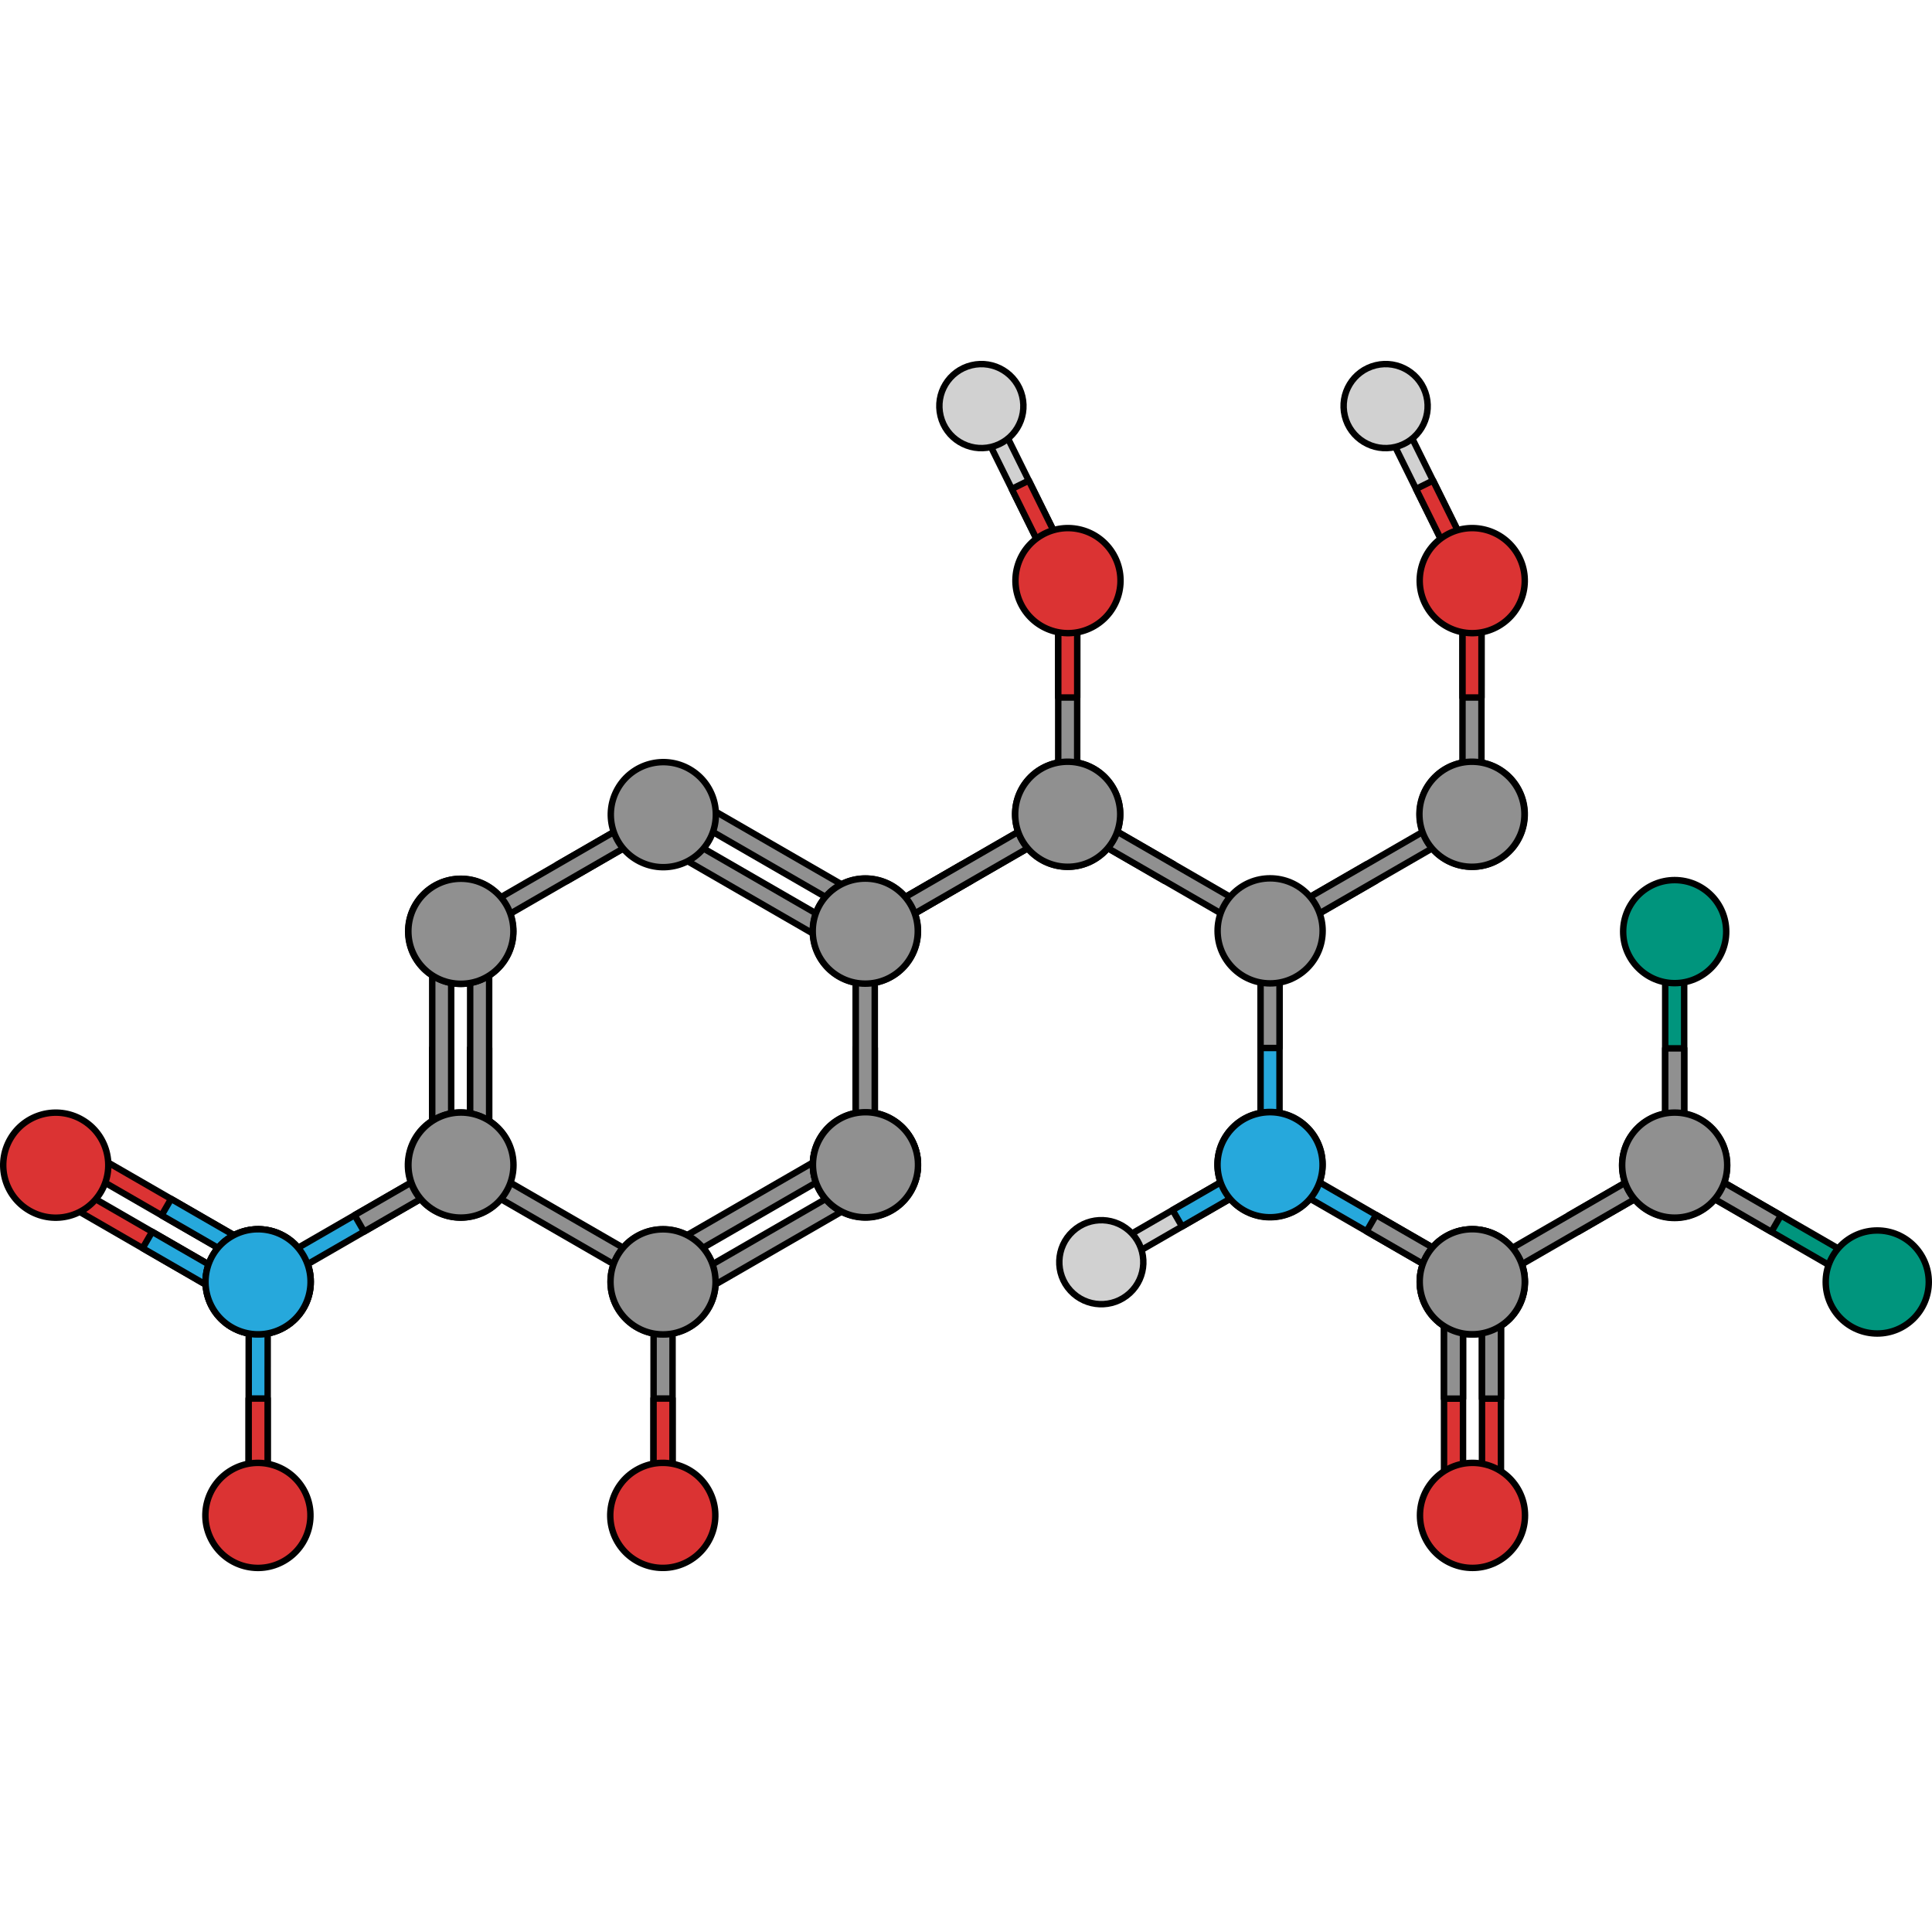 <?xml version="1.0" encoding="utf-8"?>
<!-- Created by: Science Figures, www.sciencefigures.org, Generator: Science Figures Editor -->
<!DOCTYPE svg PUBLIC "-//W3C//DTD SVG 1.1//EN" "http://www.w3.org/Graphics/SVG/1.1/DTD/svg11.dtd">
<svg version="1.1" id="Layer_1" xmlns="http://www.w3.org/2000/svg" xmlns:xlink="http://www.w3.org/1999/xlink" 
	 width="800px" height="800px" viewBox="0 0 599.87 375.794" enable-background="new 0 0 599.87 375.794"
	 xml:space="preserve">
<g>
	<g>
		
			<polygon fill="#DB3333" stroke="#000000" stroke-width="2" stroke-linecap="round" stroke-linejoin="round" stroke-miterlimit="10" points="
			21.332,248.657 79.017,281.962 83.041,280.885 81.964,276.862 24.277,243.557 20.256,244.636 		"/>
		
			<polygon fill="#DB3333" stroke="#000000" stroke-width="2" stroke-linecap="round" stroke-linejoin="round" stroke-miterlimit="10" points="
			15.44,258.862 73.125,292.167 77.149,291.089 76.072,287.066 18.386,253.761 14.364,254.841 		"/>
		
			<path fill="#DB3333" stroke="#000000" stroke-width="2" stroke-linecap="round" stroke-linejoin="round" stroke-miterlimit="10" d="
			M3.188,241.584c-4.503,7.801-1.832,17.772,5.972,22.277c7.796,4.503,17.771,1.83,22.274-5.97
			c4.503-7.799,1.83-17.774-5.968-22.276C17.665,231.111,7.689,233.784,3.188,241.584z"/>
		
			<polygon fill="#26A8DC" stroke="#000000" stroke-width="2" stroke-linecap="round" stroke-linejoin="round" stroke-miterlimit="10" points="
			50.18,265.312 53.125,260.21 81.967,276.862 83.045,280.886 79.023,281.964 		"/>
		
			<polygon fill="#26A8DC" stroke="#000000" stroke-width="2" stroke-linecap="round" stroke-linejoin="round" stroke-miterlimit="10" points="
			44.288,275.517 47.234,270.414 76.075,287.067 77.153,291.091 73.131,292.168 		"/>
		<g>
			<g>
				<g>
					
						<circle fill="#909090" stroke="#000000" stroke-width="2" stroke-linecap="round" stroke-linejoin="round" stroke-miterlimit="10" cx="80.176" cy="285.945" r="16.308"/>
				</g>
			</g>
		</g>
	</g>
	<g>
		
			<polygon fill="#26A8DC" stroke="#000000" stroke-width="2" stroke-linecap="round" stroke-linejoin="round" stroke-miterlimit="10" points="
			77.228,288.888 77.209,355.495 80.151,358.442 83.1,355.501 83.116,288.89 80.176,285.946 		"/>
		
			<polygon fill="#DB3333" stroke="#000000" stroke-width="2" stroke-linecap="round" stroke-linejoin="round" stroke-miterlimit="10" points="
			77.209,322.194 83.102,322.192 83.097,355.497 80.151,358.442 77.209,355.495 		"/>
		<g>
			
				<path fill="#DB3333" stroke="#000000" stroke-width="2" stroke-linecap="round" stroke-linejoin="round" stroke-miterlimit="10" d="
				M94.207,350.335c-4.503-7.803-14.477-10.477-22.276-5.975c-7.801,4.5-10.477,14.471-5.974,22.271
				c4.498,7.801,14.472,10.479,22.271,5.979C96.033,368.108,98.706,358.136,94.207,350.335z"/>
		</g>
		
			<circle fill="#909090" stroke="#000000" stroke-width="2" stroke-linecap="round" stroke-linejoin="round" stroke-miterlimit="10" cx="80.176" cy="285.943" r="16.309"/>
	</g>
	<g>
		<g>
			
				<polygon fill="#26A8DC" stroke="#000000" stroke-width="2" stroke-linecap="round" stroke-linejoin="round" stroke-miterlimit="10" points="
				84.196,287.021 141.882,253.717 142.96,249.693 138.938,248.615 81.251,281.92 80.176,285.943 			"/>
			
				<polygon fill="#909090" stroke="#000000" stroke-width="2" stroke-linecap="round" stroke-linejoin="round" stroke-miterlimit="10" points="
				113.044,270.365 110.098,265.264 138.94,248.613 142.964,249.691 141.886,253.713 			"/>
			
				<path fill="#26A8DC" stroke="#000000" stroke-width="2" stroke-linecap="round" stroke-linejoin="round" stroke-miterlimit="10" d="
				M65.999,294.102c4.504,7.8,14.476,10.473,22.279,5.967c7.797-4.5,10.471-14.476,5.967-22.275
				c-4.503-7.799-14.478-10.473-22.275-5.97C64.169,276.326,61.494,286.302,65.999,294.102z"/>
		</g>
	</g>
	<g>
		
			<polygon fill="#909090" stroke="#000000" stroke-width="2" stroke-linecap="round" stroke-linejoin="round" stroke-miterlimit="10" points="
			204.81,281.915 147.125,248.611 143.101,249.688 144.179,253.711 201.864,287.015 205.886,285.937 		"/>
		<g>
			
				<polygon fill="#909090" stroke="#000000" stroke-width="2" stroke-linecap="round" stroke-linejoin="round" stroke-miterlimit="10" points="
				202.938,288.881 202.918,355.49 205.861,358.438 208.81,355.494 208.826,288.883 205.885,285.939 			"/>
			
				<polygon fill="#DB3333" stroke="#000000" stroke-width="2" stroke-linecap="round" stroke-linejoin="round" stroke-miterlimit="10" points="
				202.918,322.188 208.811,322.188 208.807,355.492 205.861,358.438 202.918,355.49 			"/>
			<g>
				
					<path fill="#DB3333" stroke="#000000" stroke-width="2" stroke-linecap="round" stroke-linejoin="round" stroke-miterlimit="10" d="
					M219.917,350.329c-4.503-7.804-14.478-10.478-22.276-5.976c-7.802,4.5-10.478,14.471-5.975,22.273
					c4.5,7.801,14.473,10.477,22.271,5.977C221.742,368.102,224.416,358.129,219.917,350.329z"/>
			</g>
			
				<circle fill="#909090" stroke="#000000" stroke-width="2" stroke-linecap="round" stroke-linejoin="round" stroke-miterlimit="10" cx="205.885" cy="285.938" r="16.309"/>
		</g>
		
			<polygon fill="#909090" stroke="#000000" stroke-width="2" stroke-linecap="round" stroke-linejoin="round" stroke-miterlimit="10" points="
			272.741,178.109 330.427,144.806 331.505,140.782 327.481,139.704 269.798,173.008 268.721,177.031 		"/>
		<g>
			
				<polygon fill="#909090" stroke="#000000" stroke-width="2" stroke-linecap="round" stroke-linejoin="round" stroke-miterlimit="10" points="
				265.711,213.318 271.6,213.319 271.6,246.623 268.653,249.567 265.71,246.622 			"/>
			
				<polygon fill="#909090" stroke="#000000" stroke-width="2" stroke-linecap="round" stroke-linejoin="round" stroke-miterlimit="10" points="
				265.71,180.015 265.71,246.622 268.653,249.567 271.6,246.623 271.6,180.016 268.653,177.069 			"/>
		</g>
		
			<polygon fill="#909090" stroke="#000000" stroke-width="2" stroke-linecap="round" stroke-linejoin="round" stroke-miterlimit="10" points="
			145.982,213.401 151.872,213.401 151.873,246.706 148.928,249.651 145.981,246.705 		"/>
		
			<polygon fill="#909090" stroke="#000000" stroke-width="2" stroke-linecap="round" stroke-linejoin="round" stroke-miterlimit="10" points="
			145.982,180.097 145.981,246.705 148.928,249.651 151.873,246.706 151.872,180.096 148.928,177.153 		"/>
		
			<polygon fill="#909090" stroke="#000000" stroke-width="2" stroke-linecap="round" stroke-linejoin="round" stroke-miterlimit="10" points="
			134.2,213.398 140.09,213.398 140.091,246.703 137.146,249.648 134.2,246.702 		"/>
		
			<polygon fill="#909090" stroke="#000000" stroke-width="2" stroke-linecap="round" stroke-linejoin="round" stroke-miterlimit="10" points="
			134.2,180.094 134.2,246.702 137.146,249.648 140.091,246.703 140.09,180.094 137.146,177.15 		"/>
		<g>
			
				<path fill="#909090" stroke="#000000" stroke-width="2" stroke-linecap="round" stroke-linejoin="round" stroke-miterlimit="10" d="
				M157.087,241.538c-4.503-7.801-14.476-10.474-22.277-5.968c-7.799,4.5-10.472,14.475-5.97,22.274
				c4.503,7.8,14.479,10.472,22.277,5.97C158.918,259.31,161.591,249.336,157.087,241.538z"/>
		</g>
		
			<path fill="#909090" stroke="#000000" stroke-width="2" stroke-linecap="round" stroke-linejoin="round" stroke-miterlimit="10" d="
			M143.035,160.844c-9.007,0-16.307,7.3-16.308,16.31c0,9.004,7.302,16.307,16.308,16.306c9.006,0.001,16.309-7.303,16.309-16.306
			C159.343,168.145,152.042,160.843,143.035,160.844z"/>
		
			<polygon fill="#909090" stroke="#000000" stroke-width="2" stroke-linecap="round" stroke-linejoin="round" stroke-miterlimit="10" points="
			175.967,161.539 173.023,156.438 201.863,139.786 205.887,140.864 204.81,144.888 		"/>
		
			<path fill="#909090" stroke="#000000" stroke-width="2" stroke-linecap="round" stroke-linejoin="round" stroke-miterlimit="10" d="
			M143.118,233.398c-9.005-0.002-16.307,7.299-16.307,16.308c0,9.004,7.301,16.307,16.307,16.306
			c9.006,0.001,16.309-7.302,16.309-16.306C159.427,240.697,152.126,233.396,143.118,233.398z"/>
		
			<polygon fill="#909090" stroke="#000000" stroke-width="2" stroke-linecap="round" stroke-linejoin="round" stroke-miterlimit="10" points="
			264.731,178.128 207.047,144.824 203.022,145.9 204.101,149.924 261.786,183.228 265.807,182.15 		"/>
		
			<polygon fill="#909090" stroke="#000000" stroke-width="2" stroke-linecap="round" stroke-linejoin="round" stroke-miterlimit="10" points="
			270.621,167.927 212.937,134.623 208.912,135.699 209.99,139.723 267.676,173.026 271.696,171.949 		"/>
		
			<polygon fill="#909090" stroke="#000000" stroke-width="2" stroke-linecap="round" stroke-linejoin="round" stroke-miterlimit="10" points="
			147.124,178.191 204.81,144.888 205.887,140.864 201.863,139.786 144.181,173.09 143.103,177.113 		"/>
		
			<circle fill="#909090" stroke="#000000" stroke-width="2" stroke-linecap="round" stroke-linejoin="round" stroke-miterlimit="10" cx="143.102" cy="177.112" r="16.308"/>
		<g>
			
				<polygon fill="#909090" stroke="#000000" stroke-width="2" stroke-linecap="round" stroke-linejoin="round" stroke-miterlimit="10" points="
				267.643,253.711 209.959,287.015 208.879,291.037 212.902,292.115 270.589,258.812 271.664,254.788 			"/>
			
				<polygon fill="#909090" stroke="#000000" stroke-width="2" stroke-linecap="round" stroke-linejoin="round" stroke-miterlimit="10" points="
				261.751,243.51 204.067,276.813 202.987,280.836 207.011,281.914 264.696,248.61 265.772,244.587 			"/>
			
				<path fill="#909090" stroke="#000000" stroke-width="2" stroke-linecap="round" stroke-linejoin="round" stroke-miterlimit="10" d="
				M282.843,241.534c-4.504-7.801-14.477-10.474-22.278-5.968c-7.798,4.5-10.472,14.475-5.97,22.274
				c4.504,7.8,14.479,10.472,22.277,5.97C284.674,259.306,287.346,249.332,282.843,241.534z"/>
		</g>
		
			<path fill="#909090" stroke="#000000" stroke-width="2" stroke-linecap="round" stroke-linejoin="round" stroke-miterlimit="10" d="
			M191.836,132.752c-4.505,7.798-1.831,17.772,5.97,22.276c7.798,4.502,17.773,1.83,22.275-5.97c4.504-7.8,1.83-17.775-5.967-22.277
			C206.311,122.278,196.339,124.951,191.836,132.752z"/>
		
			<path fill="#909090" stroke="#000000" stroke-width="2" stroke-linecap="round" stroke-linejoin="round" stroke-miterlimit="10" d="
			M205.864,269.664c-9.006,0.001-16.307,7.301-16.307,16.311c0,9.004,7.301,16.307,16.307,16.306
			c9.006,0.001,16.309-7.303,16.309-16.306C222.173,276.965,214.871,269.664,205.864,269.664z"/>
		
			<path fill="#909090" stroke="#000000" stroke-width="2" stroke-linecap="round" stroke-linejoin="round" stroke-miterlimit="10" d="
			M254.597,185.183c4.502,7.801,14.476,10.474,22.277,5.97c7.797-4.502,10.471-14.477,5.968-22.275
			c-4.502-7.799-14.479-10.473-22.276-5.971C252.765,167.41,250.093,177.384,254.597,185.183z"/>
		<g>
			
				<polygon fill="#909090" stroke="#000000" stroke-width="2" stroke-linecap="round" stroke-linejoin="round" stroke-miterlimit="10" points="
				271.599,213.316 265.709,213.318 265.709,246.623 268.654,249.568 271.599,246.621 			"/>
			
				<polygon fill="#909090" stroke="#000000" stroke-width="2" stroke-linecap="round" stroke-linejoin="round" stroke-miterlimit="10" points="
				361.497,161.412 364.441,156.313 335.6,139.658 331.576,140.736 332.655,144.762 			"/>
			
				<circle fill="#909090" stroke="#000000" stroke-width="2" stroke-linecap="round" stroke-linejoin="round" stroke-miterlimit="10" cx="268.688" cy="249.544" r="16.307"/>
			
				<polygon fill="#909090" stroke="#000000" stroke-width="2" stroke-linecap="round" stroke-linejoin="round" stroke-miterlimit="10" points="
				271.599,180.012 271.599,246.621 268.654,249.568 265.709,246.623 265.71,180.014 268.653,177.07 			"/>
			
				<polygon fill="#909090" stroke="#000000" stroke-width="2" stroke-linecap="round" stroke-linejoin="round" stroke-miterlimit="10" points="
				390.34,178.064 332.655,144.762 331.576,140.736 335.6,139.658 393.283,172.965 394.361,176.986 			"/>
			<g>
				
					<polygon fill="#909090" stroke="#000000" stroke-width="2" stroke-linecap="round" stroke-linejoin="round" stroke-miterlimit="10" points="
					301.584,161.453 298.639,156.354 269.797,173.006 268.719,177.029 272.742,178.105 				"/>
				
					<polygon fill="#909090" stroke="#000000" stroke-width="2" stroke-linecap="round" stroke-linejoin="round" stroke-miterlimit="10" points="
					330.426,144.801 272.742,178.105 268.719,177.029 269.797,173.006 327.481,139.699 331.504,140.779 				"/>
				
					<path fill="#909090" stroke="#000000" stroke-width="2" stroke-linecap="round" stroke-linejoin="round" stroke-miterlimit="10" d="
					M345.627,132.625c4.504,7.801,1.832,17.773-5.971,22.277c-7.797,4.502-17.771,1.83-22.275-5.969
					c-4.503-7.799-1.829-17.773,5.969-22.277C331.15,122.152,341.125,124.826,345.627,132.625z"/>
			</g>
			<g>
				
					<polygon fill="#909090" stroke="#000000" stroke-width="2" stroke-linecap="round" stroke-linejoin="round" stroke-miterlimit="10" points="
					427.197,161.453 424.252,156.354 395.41,173.006 394.332,177.029 398.355,178.105 				"/>
				
					<polygon fill="#909090" stroke="#000000" stroke-width="2" stroke-linecap="round" stroke-linejoin="round" stroke-miterlimit="10" points="
					456.039,144.801 398.355,178.105 394.332,177.029 395.41,173.006 453.095,139.699 457.117,140.779 				"/>
				
					<path fill="#909090" stroke="#000000" stroke-width="2" stroke-linecap="round" stroke-linejoin="round" stroke-miterlimit="10" d="
					M471.24,132.625c4.504,7.801,1.832,17.773-5.971,22.277c-7.797,4.502-17.771,1.83-22.275-5.969
					c-4.503-7.799-1.829-17.773,5.969-22.277C456.764,122.152,466.738,124.826,471.24,132.625z"/>
			</g>
			<g>
				
					<polygon fill="#26A8DC" stroke="#000000" stroke-width="2" stroke-linecap="round" stroke-linejoin="round" stroke-miterlimit="10" points="
					397.281,246.654 397.281,180.047 394.339,177.102 391.393,180.047 391.393,246.656 394.339,249.602 				"/>
				
					<polygon fill="#909090" stroke="#000000" stroke-width="2" stroke-linecap="round" stroke-linejoin="round" stroke-miterlimit="10" points="
					397.281,213.352 391.393,213.352 391.393,180.047 394.339,177.102 397.281,180.047 				"/>
			</g>
			
				<circle fill="#909090" stroke="#000000" stroke-width="2" stroke-linecap="round" stroke-linejoin="round" stroke-miterlimit="10" cx="268.654" cy="177.069" r="16.308"/>
			<g>
				
					<path fill="#909090" stroke="#000000" stroke-width="2" stroke-linecap="round" stroke-linejoin="round" stroke-miterlimit="10" d="
					M254.602,241.455c4.505-7.801,14.479-10.475,22.28-5.969c7.798,4.502,10.472,14.475,5.966,22.275
					c-4.501,7.801-14.476,10.473-22.273,5.971C252.771,259.227,250.1,249.254,254.602,241.455z"/>
			</g>
			
				<circle fill="#909090" stroke="#000000" stroke-width="2" stroke-linecap="round" stroke-linejoin="round" stroke-miterlimit="10" cx="394.361" cy="176.987" r="16.308"/>
			
				<path fill="#26A8DC" stroke="#000000" stroke-width="2" stroke-linecap="round" stroke-linejoin="round" stroke-miterlimit="10" d="
				M394.332,265.83c-9.006,0.002-16.308-7.301-16.308-16.309c0-9.004,7.302-16.307,16.308-16.307
				c9.007,0,16.309,7.303,16.309,16.307C410.64,258.531,403.339,265.83,394.332,265.83z"/>
		</g>
		<g>
			<g>
				
					<polygon fill="#D1D1D1" stroke="#000000" stroke-width="2" stroke-linecap="round" stroke-linejoin="round" stroke-miterlimit="10" points="
					345.971,280.935 393.263,253.624 394.339,249.602 390.313,248.523 343.024,275.835 341.949,279.856 				"/>
				
					<polygon fill="#26A8DC" stroke="#000000" stroke-width="2" stroke-linecap="round" stroke-linejoin="round" stroke-miterlimit="10" points="
					367.019,268.781 364.072,263.681 390.313,248.523 394.339,249.602 393.263,253.624 				"/>
			</g>
			
				<path fill="#D1D1D1" stroke="#000000" stroke-width="2" stroke-linecap="round" stroke-linejoin="round" stroke-miterlimit="10" d="
				M333.103,270.271c-5.297,4.883-5.627,13.144-0.738,18.437c4.881,5.29,13.136,5.626,18.434,0.739
				c5.293-4.885,5.623-13.14,0.74-18.435C346.651,265.718,338.399,265.383,333.103,270.271z"/>
		</g>
		<g>
			<g>
				
					<polygon fill="#26A8DC" stroke="#000000" stroke-width="2" stroke-linecap="round" stroke-linejoin="round" stroke-miterlimit="10" points="
					398.413,248.527 456.099,281.832 457.177,285.855 453.155,286.934 395.468,253.629 394.393,249.605 				"/>
				
					<polygon fill="#909090" stroke="#000000" stroke-width="2" stroke-linecap="round" stroke-linejoin="round" stroke-miterlimit="10" points="
					427.261,265.184 424.314,270.285 453.157,286.936 457.181,285.857 456.103,281.836 				"/>
				
					<path fill="#26A8DC" stroke="#000000" stroke-width="2" stroke-linecap="round" stroke-linejoin="round" stroke-miterlimit="10" d="
					M380.216,241.447c4.504-7.8,14.476-10.473,22.279-5.967c7.797,4.5,10.471,14.476,5.967,22.275
					c-4.503,7.799-14.478,10.473-22.275,5.97C378.386,259.223,375.711,249.247,380.216,241.447z"/>
			</g>
		</g>
		
			<circle fill="#909090" stroke="#000000" stroke-width="2" stroke-linecap="round" stroke-linejoin="round" stroke-miterlimit="10" cx="457.124" cy="285.935" r="16.308"/>
		<g>
			
				<polygon fill="#909090" stroke="#000000" stroke-width="2" stroke-linecap="round" stroke-linejoin="round" stroke-miterlimit="10" points="
				490.054,270.396 487.11,265.294 515.952,248.644 519.976,249.722 518.896,253.743 			"/>
			
				<polygon fill="#909090" stroke="#000000" stroke-width="2" stroke-linecap="round" stroke-linejoin="round" stroke-miterlimit="10" points="
				461.213,287.048 518.896,253.743 519.976,249.722 515.952,248.644 458.269,281.946 457.19,285.972 			"/>
			
				<circle fill="#909090" stroke="#000000" stroke-width="2" stroke-linecap="round" stroke-linejoin="round" stroke-miterlimit="10" cx="457.191" cy="285.971" r="16.308"/>
		</g>
		<g>
			
				<polygon fill="#DB3333" stroke="#000000" stroke-width="2" stroke-linecap="round" stroke-linejoin="round" stroke-miterlimit="10" points="
				454.253,355.536 454.253,288.928 451.308,285.981 448.362,288.926 448.362,355.536 451.308,358.479 			"/>
			
				<polygon fill="#DB3333" stroke="#000000" stroke-width="2" stroke-linecap="round" stroke-linejoin="round" stroke-miterlimit="10" points="
				466.036,355.536 466.036,288.928 463.091,285.981 460.146,288.926 460.146,355.536 463.091,358.479 			"/>
			
				<path fill="#DB3333" stroke="#000000" stroke-width="2" stroke-linecap="round" stroke-linejoin="round" stroke-miterlimit="10" d="
				M457.199,374.787c9.007-0.001,16.307-7.3,16.307-16.311c0.001-9.003-7.301-16.306-16.307-16.306s-16.309,7.303-16.309,16.307
				C440.891,367.485,448.192,374.788,457.199,374.787z"/>
			
				<polygon fill="#909090" stroke="#000000" stroke-width="2" stroke-linecap="round" stroke-linejoin="round" stroke-miterlimit="10" points="
				454.252,322.227 448.36,322.227 448.361,288.923 451.307,285.978 454.251,288.922 			"/>
			
				<polygon fill="#909090" stroke="#000000" stroke-width="2" stroke-linecap="round" stroke-linejoin="round" stroke-miterlimit="10" points="
				466.035,322.227 460.144,322.227 460.145,288.923 463.09,285.978 466.034,288.922 			"/>
			<g>
				<g>
					<g>
						
							<path fill="#909090" stroke="#000000" stroke-width="2" stroke-linecap="round" stroke-linejoin="round" stroke-miterlimit="10" d="
							M471.246,294.087c4.504-7.801,1.832-17.773-5.971-22.277c-7.797-4.503-17.771-1.831-22.275,5.968
							c-4.503,7.8-1.829,17.774,5.969,22.277C456.771,304.559,466.744,301.886,471.246,294.087z"/>
					</g>
				</g>
			</g>
		</g>
		<g>
			<g>
				
					<polygon fill="#D1D1D1" stroke="#000000" stroke-width="2" stroke-linecap="round" stroke-linejoin="round" stroke-miterlimit="10" points="
					308.656,15.388 332.862,64.337 331.528,68.281 327.583,66.946 303.376,17.998 304.71,14.053 				"/>
				
					<polygon fill="#DB3333" stroke="#000000" stroke-width="2" stroke-linecap="round" stroke-linejoin="round" stroke-miterlimit="10" points="
					319.431,37.172 314.149,39.783 327.583,66.946 331.528,68.281 332.862,64.337 				"/>
			</g>
			
				<path fill="#D1D1D1" stroke="#000000" stroke-width="2" stroke-linecap="round" stroke-linejoin="round" stroke-miterlimit="10" d="
				M292.034,17.124c-1.701-7.001,2.604-14.057,9.607-15.755c6.996-1.693,14.051,2.604,15.75,9.611
				c1.697,6.995-2.607,14.049-9.605,15.749C300.782,28.428,293.731,24.129,292.034,17.124z"/>
		</g>
		<g>
			
				<polygon fill="#909090" stroke="#000000" stroke-width="2" stroke-linecap="round" stroke-linejoin="round" stroke-miterlimit="10" points="
				334.452,137.838 334.472,71.229 331.528,68.281 328.58,71.225 328.563,137.836 331.505,140.779 			"/>
			
				<polygon fill="#DB3333" stroke="#000000" stroke-width="2" stroke-linecap="round" stroke-linejoin="round" stroke-miterlimit="10" points="
				334.472,104.531 328.579,104.531 328.583,71.227 331.528,68.281 334.472,71.229 			"/>
			<g>
				
					<path fill="#DB3333" stroke="#000000" stroke-width="2" stroke-linecap="round" stroke-linejoin="round" stroke-miterlimit="10" d="
					M317.473,76.39c4.503,7.804,14.478,10.478,22.276,5.976c7.802-4.5,10.478-14.471,5.975-22.273
					c-4.5-7.801-14.473-10.477-22.271-5.977C315.647,58.617,312.974,68.59,317.473,76.39z"/>
			</g>
			
				<circle fill="#909090" stroke="#000000" stroke-width="2" stroke-linecap="round" stroke-linejoin="round" stroke-miterlimit="10" cx="331.505" cy="140.781" r="16.309"/>
		</g>
		<g>
			<g>
				
					<polygon fill="#D1D1D1" stroke="#000000" stroke-width="2" stroke-linecap="round" stroke-linejoin="round" stroke-miterlimit="10" points="
					434.175,15.388 458.381,64.337 457.047,68.281 453.102,66.946 428.895,17.998 430.229,14.053 				"/>
				
					<polygon fill="#DB3333" stroke="#000000" stroke-width="2" stroke-linecap="round" stroke-linejoin="round" stroke-miterlimit="10" points="
					444.949,37.172 439.668,39.783 453.102,66.946 457.047,68.281 458.381,64.337 				"/>
			</g>
			
				<path fill="#D1D1D1" stroke="#000000" stroke-width="2" stroke-linecap="round" stroke-linejoin="round" stroke-miterlimit="10" d="
				M417.553,17.124c-1.701-7.001,2.604-14.057,9.607-15.755c6.996-1.693,14.051,2.604,15.75,9.611
				c1.697,6.995-2.607,14.049-9.605,15.749C426.301,28.428,419.25,24.129,417.553,17.124z"/>
		</g>
		<g>
			
				<polygon fill="#909090" stroke="#000000" stroke-width="2" stroke-linecap="round" stroke-linejoin="round" stroke-miterlimit="10" points="
				459.971,137.838 459.99,71.229 457.047,68.281 454.099,71.225 454.082,137.836 457.023,140.779 			"/>
			
				<polygon fill="#DB3333" stroke="#000000" stroke-width="2" stroke-linecap="round" stroke-linejoin="round" stroke-miterlimit="10" points="
				459.99,104.531 454.098,104.531 454.102,71.227 457.047,68.281 459.99,71.229 			"/>
			<g>
				
					<path fill="#DB3333" stroke="#000000" stroke-width="2" stroke-linecap="round" stroke-linejoin="round" stroke-miterlimit="10" d="
					M442.991,76.39c4.503,7.804,14.478,10.478,22.276,5.976c7.802-4.5,10.478-14.471,5.975-22.273
					c-4.5-7.801-14.473-10.477-22.271-5.977C441.166,58.617,438.492,68.59,442.991,76.39z"/>
			</g>
			
				<circle fill="#909090" stroke="#000000" stroke-width="2" stroke-linecap="round" stroke-linejoin="round" stroke-miterlimit="10" cx="457.023" cy="140.781" r="16.309"/>
		</g>
		<g>
			
				<polygon fill="#00957D" stroke="#000000" stroke-width="2" stroke-linecap="round" stroke-linejoin="round" stroke-miterlimit="10" points="
				517.033,180.169 517.033,246.776 519.976,249.722 522.922,246.776 522.922,180.167 519.976,177.222 			"/>
			
				<polygon fill="#909090" stroke="#000000" stroke-width="2" stroke-linecap="round" stroke-linejoin="round" stroke-miterlimit="10" points="
				517.033,213.472 522.922,213.472 522.922,246.776 519.976,249.722 517.033,246.776 			"/>
		</g>
		
			<circle fill="#909090" stroke="#000000" stroke-width="2" stroke-linecap="round" stroke-linejoin="round" stroke-miterlimit="10" cx="519.953" cy="249.836" r="16.308"/>
		<g>
			<g>
				
					<polygon fill="#00957D" stroke="#000000" stroke-width="2" stroke-linecap="round" stroke-linejoin="round" stroke-miterlimit="10" points="
					578.849,287.084 521.165,253.78 520.086,249.76 524.109,248.681 581.795,281.985 582.872,286.01 				"/>
				
					<polygon fill="#909090" stroke="#000000" stroke-width="2" stroke-linecap="round" stroke-linejoin="round" stroke-miterlimit="10" points="
					550.008,270.433 552.952,265.333 524.109,248.681 520.086,249.76 521.165,253.78 				"/>
			</g>
			
				<path fill="#909090" stroke="#000000" stroke-width="2" stroke-linecap="round" stroke-linejoin="round" stroke-miterlimit="10" d="
				M519.975,266.029c9.008,0,16.308-7.3,16.309-16.309c0-9.005-7.301-16.308-16.308-16.306c-9.007-0.002-16.309,7.302-16.308,16.305
				C503.667,258.729,510.969,266.03,519.975,266.029z"/>
		</g>
		
			<path fill="#00957D" stroke="#000000" stroke-width="2" stroke-linecap="round" stroke-linejoin="round" stroke-miterlimit="10" d="
			M535.975,177.222c0,8.837-7.16,15.997-16,15.997c-8.834,0-15.998-7.16-15.998-15.997c0-8.834,7.164-15.997,15.998-15.997
			C528.814,161.225,535.975,168.388,535.975,177.222z"/>
		
			<path fill="#00957D" stroke="#000000" stroke-width="2" stroke-linecap="round" stroke-linejoin="round" stroke-miterlimit="10" d="
			M598.87,286.01c0,8.837-7.16,15.997-16,15.997c-8.834,0-15.998-7.16-15.998-15.997c0-8.834,7.164-15.997,15.998-15.997
			C591.71,270.013,598.87,277.176,598.87,286.01z"/>
	</g>
</g>
</svg>